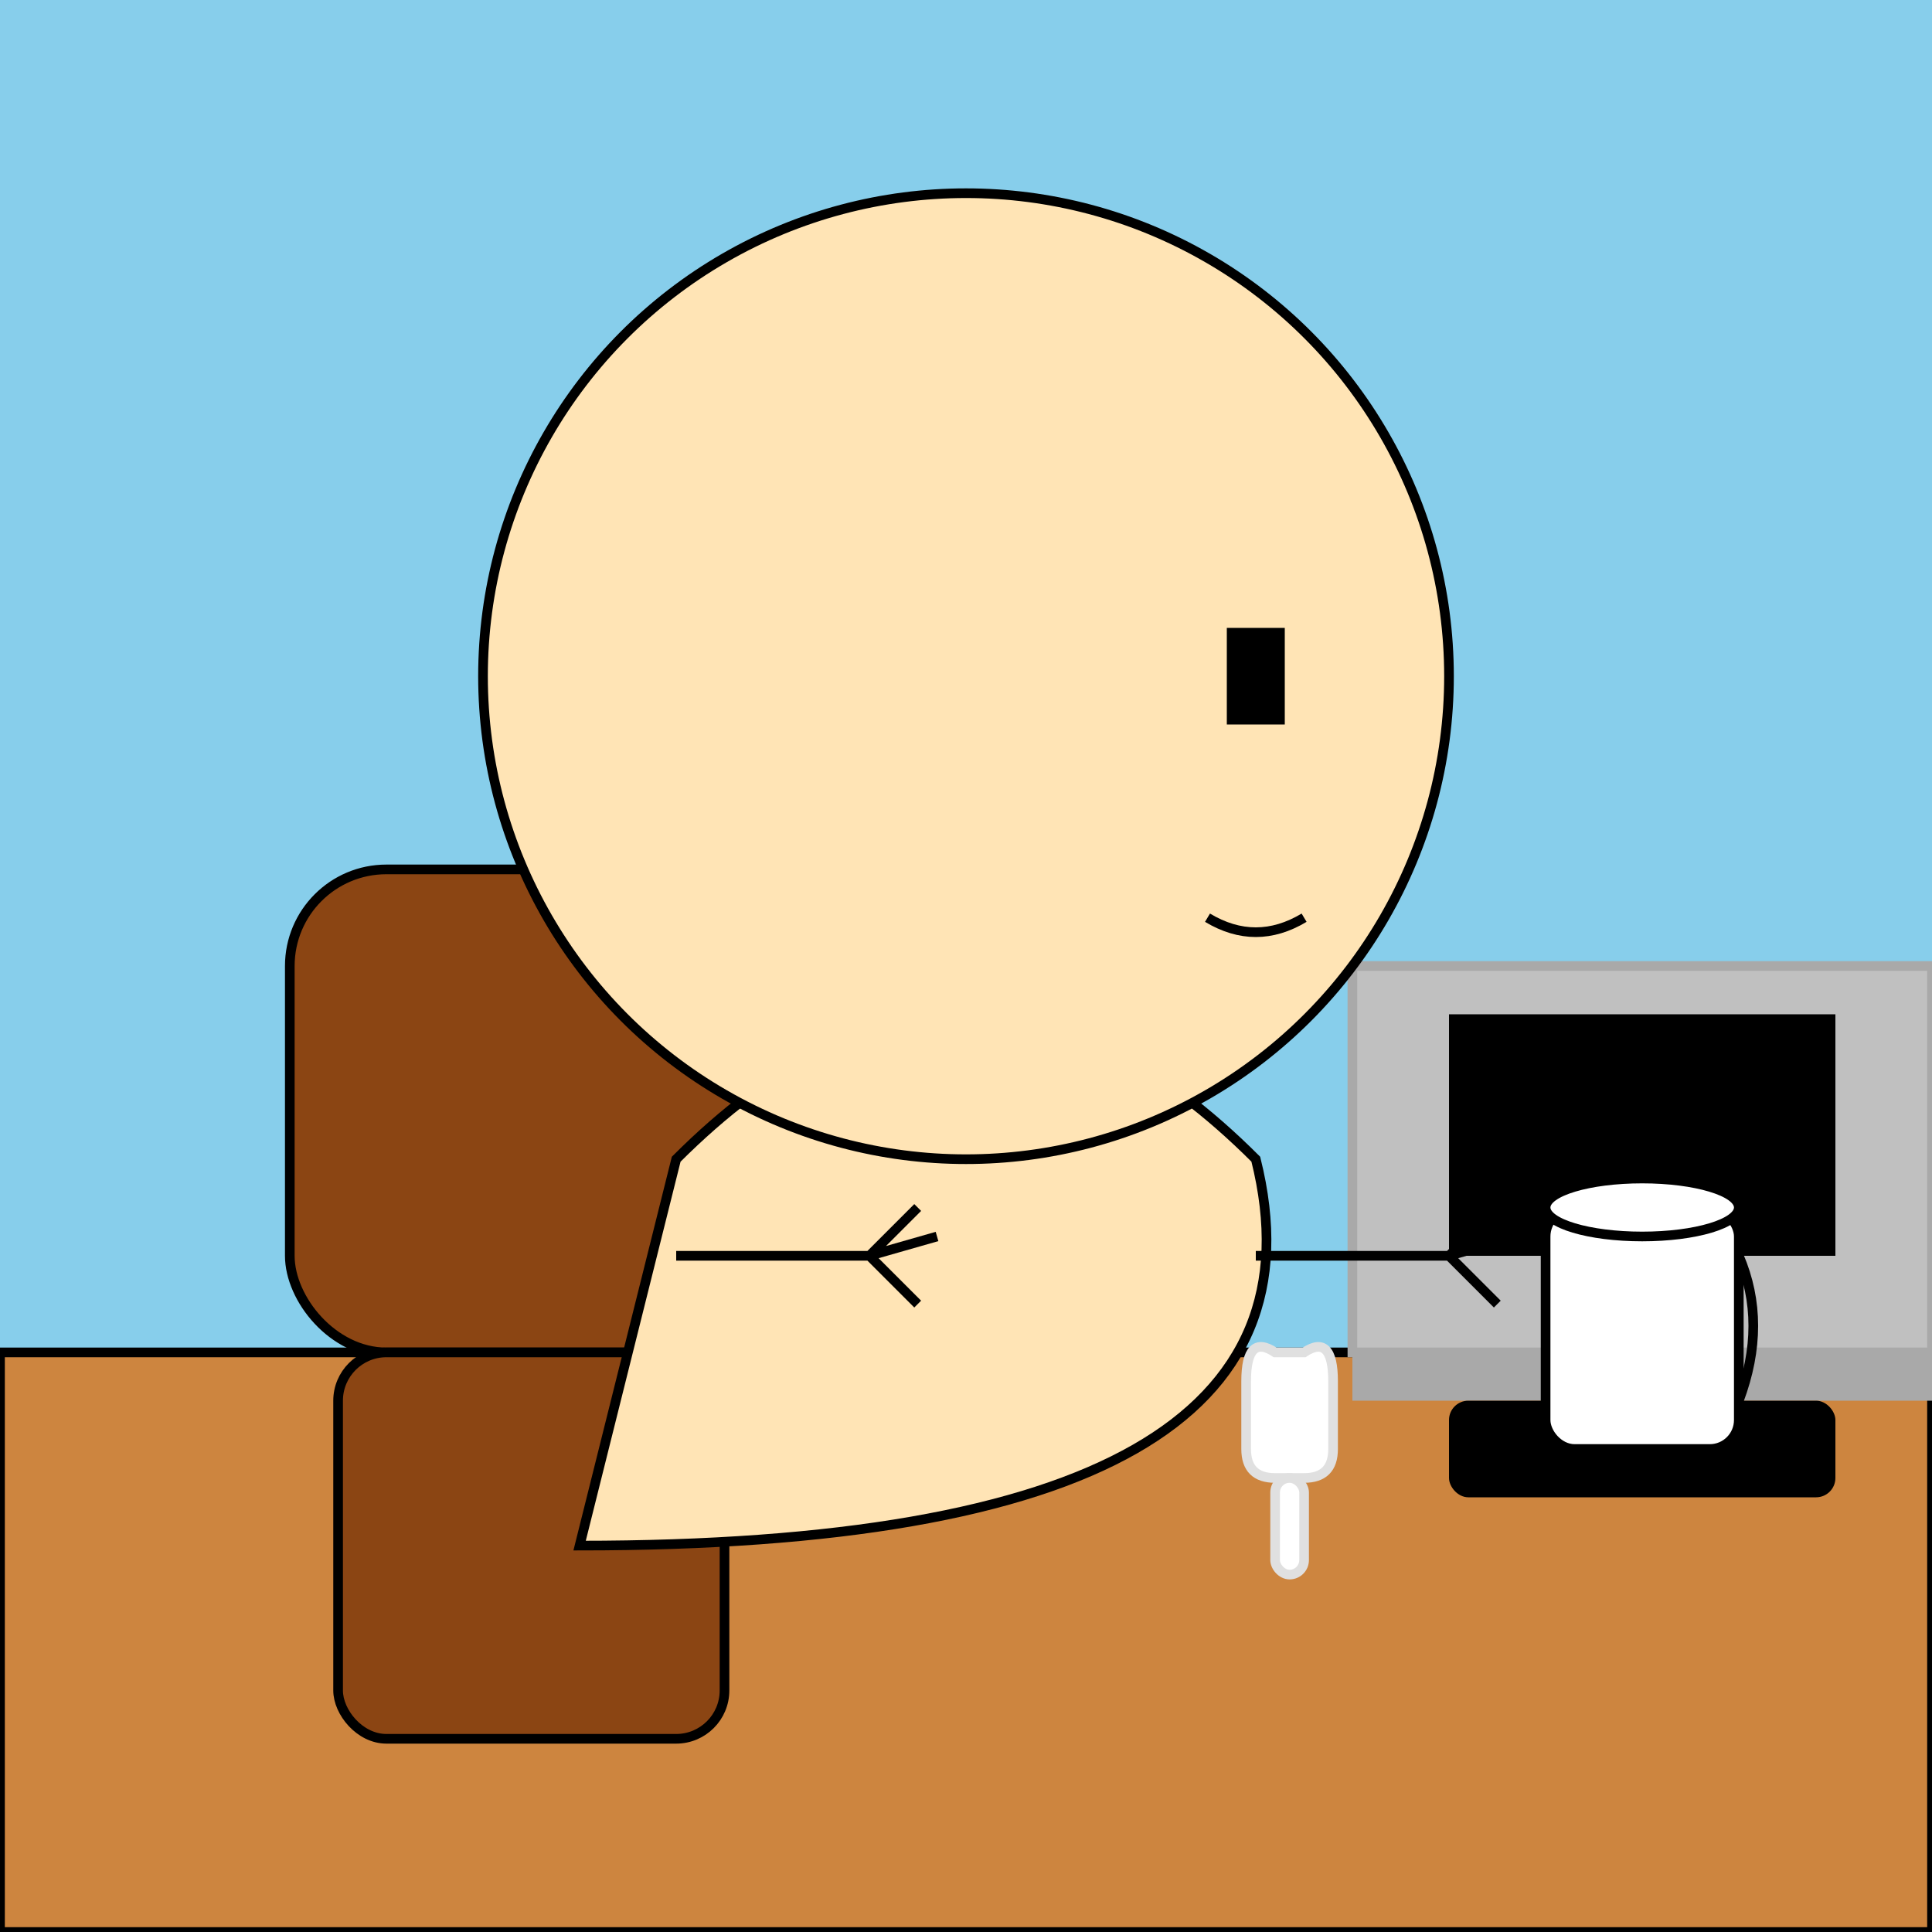 <svg xmlns="http://www.w3.org/2000/svg" viewBox="0 0 200 200"><path fill="#87CEEB" d="M0 0h200v200H0z"/><path fill="peru" stroke="#000" d="M0 140h200v60H0z"/><rect x="30" y="90" width="50" height="50" rx="10" fill="#8B4513" stroke="#000"/><rect x="35" y="140" width="40" height="40" rx="5" fill="#8B4513" stroke="#000"/><path d="M70 120c20-20 40-20 60 0q10 40-70 40Z" fill="#FFE4B5" stroke="#000"/><path fill="silver" stroke="#A9A9A9" d="M140 100h60v40h-60z"/><path fill="#A9A9A9" d="M140 140h60v5h-60z"/><path d="M150 105h40v25h-40z"/><rect x="150" y="145" width="40" height="10" rx="2" ry="2"/><rect x="160" y="125" width="20" height="25" rx="3" fill="#FFF" stroke="#000"/><path d="M180 130q3 7 0 15" fill="none" stroke="#000"/><ellipse cx="170" cy="125" rx="10" ry="3" fill="#FFF" stroke="#000"/><path stroke="#000" d="M70 130h20M90 130l5-5M90 130l5 5M90 130l7-2M130 130h20M150 130l5-5M150 130l5 5M150 130l7-2"/><circle cx="100" cy="70" r="50" fill="#FFE4B5" stroke="#000"/><path d="M127 65h6v10h-6z"/><path d="M125 95q5 3 10 0" fill="none" stroke="#000"/><path d="M135 140q3-2 3 3v7q0 3-3 3h-3q-3 0-3-3v-7q0-5 3-3Z" fill="#fff" stroke="#E0E0E0"/><rect x="132" y="153" width="3" height="10" rx="1.5" fill="#fff" stroke="#E0E0E0"/></svg>